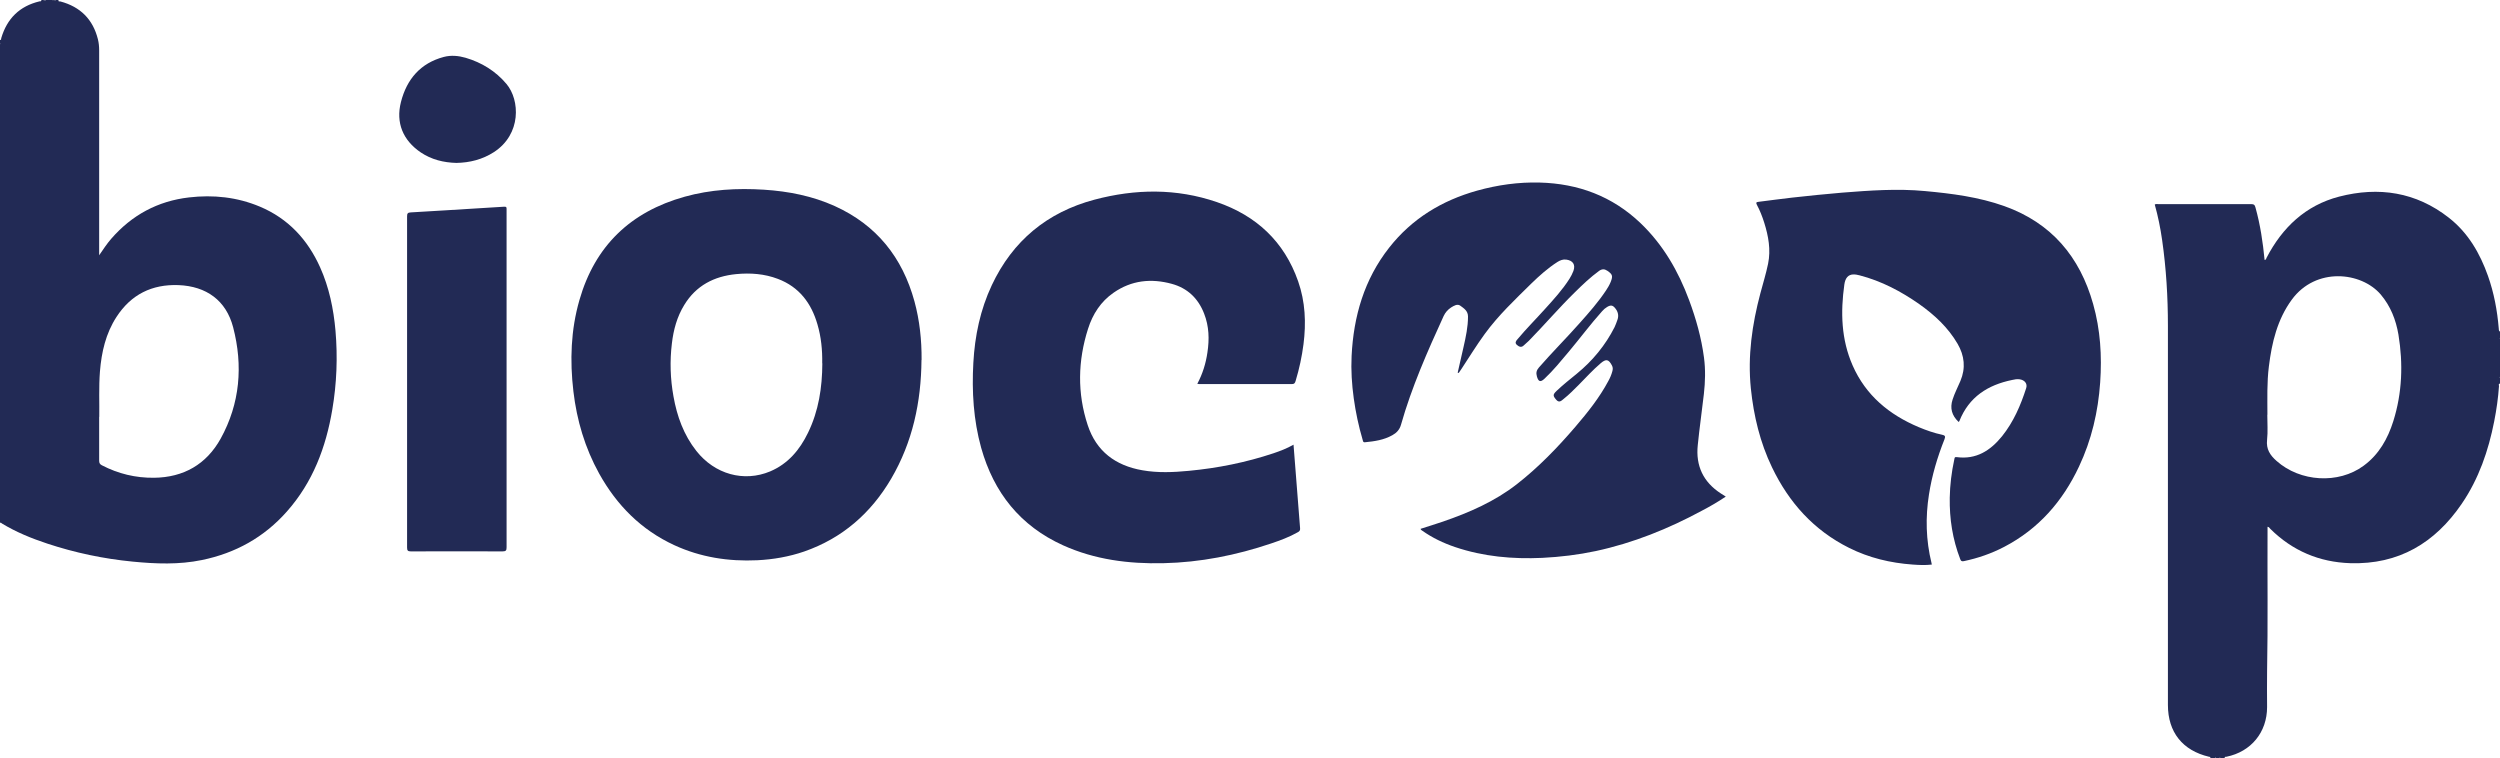 <svg xmlns="http://www.w3.org/2000/svg" id="Calque_2" viewBox="0 0 220.35 66.82"><defs><style>.cls-1{fill:#222a55;}</style></defs><g id="Calque_1-2"><g><path class="cls-1" d="M194.81,66.82c.06-.13-.06-.11-.11-.12-2.33-.55-3.62-2.17-3.62-4.56,0-6.68,0-13.36,0-20.05,0-4.45,0-8.91,0-13.36,0-2.54-.15-5.06-.51-7.57-.15-1.05-.36-2.1-.65-3.13,.1-.07,.2-.04,.29-.04,2.73,0,5.47,0,8.2,0,.25,0,.33,.07,.39,.31,.42,1.51,.65,3.05,.8,4.61,.14,0,.14-.13,.18-.2,1.39-2.67,3.44-4.61,6.39-5.38,3.49-.9,6.77-.41,9.67,1.86,1.7,1.33,2.74,3.13,3.45,5.13,.53,1.5,.82,3.05,.95,4.64,.01,.19,.01,.19,.13,.29v.53s-.04,.01-.06,.02c.02,.02,.04,.03,.06,.05v3.37s-.06,0-.06,.03,.02,.05,.06,.03v.53c-.19,0-.11,.16-.11,.22-.07,1.04-.22,2.08-.42,3.1-.51,2.6-1.36,5.07-2.86,7.27-2.36,3.46-5.56,5.37-9.83,5.24-2.73-.09-5.09-1.09-7.04-3.02-.07-.07-.12-.18-.25-.19,0,.07,0,.13,0,.18-.02,4.19,.04,8.38-.04,12.57-.02,1.05,0,2.09,0,3.14,0,2.22-1.41,3.94-3.58,4.38-.06,.01-.19-.03-.15,.12h-.4s0-.06-.03-.06-.05,.02-.03,.06h-.33s0-.06-.03-.06-.05,.02-.03,.06h-.4Zm5.03-30.26c0,.74,.06,1.48-.02,2.21-.09,.82,.26,1.35,.84,1.86,2.08,1.85,5.45,2.06,7.67,.42,1.35-.99,2.13-2.38,2.62-3.94,.78-2.49,.87-5.04,.45-7.61-.22-1.3-.69-2.51-1.56-3.54-1.73-2.02-5.73-2.43-7.84,.45-1.28,1.75-1.76,3.78-2.02,5.88-.18,1.42-.13,2.84-.13,4.26Z"></path><path class="cls-1" d="M5.16,0c-.05,.17,.1,.11,.17,.13,1.75,.47,2.86,1.57,3.3,3.33,.08,.32,.11,.65,.11,.98,0,5.89,0,11.78,0,17.66,0,.1,0,.21,0,.4,.37-.54,.68-1.01,1.05-1.44,1.82-2.1,4.11-3.34,6.87-3.66,2.14-.25,4.24-.03,6.24,.81,2.5,1.05,4.21,2.9,5.31,5.34,.8,1.78,1.19,3.67,1.36,5.6,.2,2.33,.11,4.64-.28,6.94-.56,3.34-1.72,6.42-4.01,9-2.01,2.27-4.52,3.66-7.48,4.27-2.03,.42-4.07,.34-6.11,.14-2.57-.25-5.08-.78-7.53-1.59-1.39-.46-2.74-1.01-3.99-1.77-.05-.03-.11-.14-.19-.03V3.97c0-.07,.11-.13,0-.2v-.26c.15,.05,.11-.08,.13-.15C.62,1.63,1.73,.54,3.48,.12,3.54,.11,3.67,.15,3.64,0h.2C3.9,.09,3.97,.09,4.04,0,4.23,0,4.43,0,4.63,0c.02,.02,.04,.03,.06,.05,0-.02,0-.03,0-.05,.04,0,.09,0,.13,0-.01,.03,0,.06,.03,.06S4.91,.03,4.9,0h.26Zm3.58,36.74c0,1.43,0,2.65,0,3.86,0,.21,.06,.32,.24,.41,1.44,.75,2.98,1.12,4.6,1.1,2.6-.03,4.61-1.18,5.87-3.45,1.71-3.1,1.98-6.43,1.1-9.81-.62-2.38-2.37-3.62-4.81-3.72-2.35-.09-4.19,.83-5.47,2.8-.95,1.46-1.32,3.1-1.46,4.8-.11,1.41-.04,2.82-.06,4.01Z"></path><path class="cls-1" d="M4.04,0C3.97,.09,3.9,.09,3.84,0h.2Z"></path><path class="cls-1" d="M0,3.77c.11,.07,0,.13,0,.2v-.2Z"></path><path class="cls-1" d="M4.7,0s0,.03,0,.05c-.02-.02-.04-.03-.06-.05,.02,0,.04,0,.07,0Z"></path><path class="cls-1" d="M4.9,0s0,.06-.03,.06S4.82,.03,4.83,0h.07Z"></path><path class="cls-1" d="M220.35,29.84s-.04-.03-.06-.05c.02,0,.04-.01,.06-.02v.07Z"></path><path class="cls-1" d="M220.35,33.28s-.06,0-.06-.03,.02-.05,.06-.03v.07Z"></path><path class="cls-1" d="M195.2,66.82s0-.06,.03-.06,.05,.02,.03,.06h-.07Z"></path><path class="cls-1" d="M195.6,66.82s0-.06,.03-.06,.05,.02,.03,.06h-.07Z"></path><path class="cls-1" d="M172.61,37.17c-.57-.55-.76-1.19-.51-1.95,.18-.57,.46-1.09,.69-1.64,.48-1.14,.36-2.23-.25-3.28-.84-1.44-2.03-2.54-3.37-3.49-1.61-1.13-3.34-2.04-5.26-2.54-.19-.05-.39-.09-.58-.08-.42,.02-.69,.3-.77,.89-.34,2.43-.28,4.83,.73,7.13,1.16,2.64,3.22,4.34,5.83,5.44,.67,.28,1.35,.52,2.06,.67,.23,.05,.32,.12,.21,.39-.63,1.58-1.11,3.2-1.37,4.87-.32,2.02-.27,4.03,.22,6.03,.01,.04,.02,.08,.03,.15-.57,.07-1.13,.04-1.69,0-1.96-.14-3.84-.59-5.6-1.47-3.11-1.55-5.3-3.99-6.79-7.09-1.06-2.2-1.62-4.54-1.87-6.96-.29-2.86,.11-5.64,.84-8.39,.23-.87,.5-1.73,.68-2.61,.25-1.23,.03-2.43-.34-3.61-.17-.54-.38-1.08-.65-1.58-.1-.2-.04-.24,.14-.26,.98-.12,1.96-.26,2.95-.37,1.48-.16,2.95-.32,4.43-.44,2.43-.19,4.86-.37,7.29-.14,2.38,.22,4.74,.52,7.01,1.33,4.14,1.48,6.65,4.46,7.82,8.63,.64,2.26,.78,4.57,.62,6.9-.18,2.59-.76,5.08-1.87,7.43-1.44,3.06-3.56,5.49-6.59,7.07-1.13,.59-2.32,1-3.56,1.26-.21,.04-.26-.03-.32-.19-.67-1.74-.95-3.54-.92-5.4,.02-1.14,.16-2.26,.4-3.37,.03-.12,.01-.24,.21-.21,1.72,.23,2.97-.57,4-1.84,1.01-1.26,1.64-2.72,2.13-4.25,.12-.39-.14-.71-.59-.77-.22-.03-.44,.01-.65,.06-2.15,.44-3.81,1.5-4.65,3.62-.01,.03-.04,.05-.07,.08Z"></path><path class="cls-1" d="M81.22,31.72c-.03,3.71-.78,7.24-2.67,10.47-1.79,3.05-4.31,5.25-7.67,6.42-1.34,.46-2.72,.7-4.13,.77-2.54,.12-5-.26-7.32-1.33-2.92-1.35-5.07-3.52-6.62-6.31-1.25-2.26-1.97-4.69-2.27-7.24-.32-2.72-.23-5.41,.53-8.05,1.37-4.78,4.51-7.78,9.27-9.11,2.29-.64,4.64-.77,7-.62,2.16,.14,4.25,.55,6.23,1.44,3.69,1.67,5.97,4.53,7.03,8.4,.46,1.69,.64,3.41,.63,5.16Zm-8.75,.3c.02-1.16-.09-2.31-.42-3.43-.54-1.87-1.61-3.3-3.49-4.01-1.18-.45-2.42-.54-3.67-.42-1.95,.19-3.54,1.01-4.58,2.72-.64,1.04-.95,2.19-1.09,3.39-.19,1.56-.14,3.12,.14,4.67,.31,1.75,.9,3.39,2.02,4.81,1.62,2.05,4.18,2.77,6.5,1.8,1.58-.67,2.61-1.9,3.34-3.41,.94-1.93,1.25-3.99,1.26-6.11Z"></path><path class="cls-1" d="M114.01,39.18c.19,2.5,.38,4.94,.58,7.39,.02,.2-.08,.28-.22,.35-.74,.42-1.53,.71-2.33,.98-3.08,1.04-6.24,1.67-9.5,1.74-3.06,.07-6.04-.31-8.85-1.58-3.77-1.71-6.1-4.64-7.21-8.59-.68-2.45-.83-4.96-.69-7.49,.13-2.38,.61-4.68,1.63-6.85,1.84-3.91,4.88-6.42,9.04-7.53,3.61-.96,7.23-1.01,10.79,.21,3.47,1.19,5.94,3.47,7.17,6.99,.63,1.8,.71,3.66,.47,5.54-.14,1.09-.37,2.16-.69,3.22-.05,.16-.09,.29-.32,.29-2.73,0-5.47,0-8.2,0-.04,0-.08-.01-.15-.02,.47-.88,.75-1.79,.89-2.75,.18-1.17,.15-2.32-.29-3.44-.52-1.34-1.46-2.24-2.84-2.62-1.82-.5-3.56-.32-5.14,.78-1.13,.78-1.84,1.89-2.25,3.18-.9,2.82-.96,5.67-.03,8.49,.76,2.31,2.45,3.57,4.82,3.98,1.36,.24,2.73,.18,4.09,.05,2.55-.24,5.04-.74,7.47-1.55,.59-.2,1.17-.42,1.75-.75Z"></path><path class="cls-1" d="M128.48,32.85c.17-.76,.34-1.52,.52-2.28,.2-.88,.39-1.76,.39-2.67,0-.5-.36-.72-.67-.95-.27-.2-.57,0-.82,.15-.29,.19-.51,.44-.66,.76-1.43,3.13-2.82,6.27-3.76,9.59-.12,.42-.39,.71-.76,.91-.75,.42-1.57,.54-2.41,.62-.19,.02-.17-.13-.21-.23-.35-1.19-.61-2.41-.78-3.64-.17-1.23-.25-2.48-.19-3.72,.17-3.51,1.11-6.76,3.31-9.56,2.01-2.56,4.65-4.16,7.76-5.03,1.8-.5,3.64-.76,5.51-.71,3.4,.09,6.39,1.2,8.88,3.57,2,1.91,3.34,4.24,4.29,6.8,.61,1.64,1.08,3.32,1.31,5.06,.14,1.06,.11,2.13-.01,3.2-.17,1.51-.39,3.01-.54,4.52-.19,1.82,.49,3.25,2.03,4.25,.14,.09,.27,.17,.44,.28-.7,.47-1.39,.87-2.1,1.24-2.96,1.6-6.06,2.85-9.36,3.56-1.55,.33-3.12,.52-4.71,.6-2.62,.12-5.19-.11-7.68-.95-1.04-.35-2.02-.82-2.91-1.45-.05-.04-.12-.06-.14-.16,.66-.21,1.33-.42,1.98-.64,2.32-.8,4.55-1.77,6.5-3.29,1.91-1.49,3.59-3.23,5.16-5.06,1.08-1.26,2.12-2.56,2.91-4.04,.15-.27,.27-.55,.35-.85,.05-.17,.06-.34-.03-.51-.29-.56-.52-.61-1-.2-.69,.59-1.3,1.26-1.93,1.9-.43,.43-.85,.86-1.33,1.24-.19,.15-.39,.38-.65,.08-.31-.36-.31-.46,.03-.79,.57-.54,1.18-1.02,1.79-1.52,1.39-1.14,2.51-2.5,3.32-4.1,.1-.2,.17-.43,.25-.64,.13-.36,.06-.69-.17-.99-.23-.3-.4-.34-.73-.15-.17,.1-.32,.23-.45,.38-1.03,1.15-1.95,2.39-2.94,3.57-.69,.82-1.36,1.65-2.14,2.38-.36,.34-.54,.26-.67-.21-.09-.31-.03-.54,.18-.78,1.16-1.33,2.41-2.58,3.58-3.9,.83-.93,1.65-1.86,2.34-2.9,.16-.24,.3-.48,.41-.75,.2-.51,.16-.66-.29-.97-.25-.17-.47-.18-.73,0-.77,.56-1.45,1.21-2.13,1.88-1.41,1.38-2.69,2.88-4.07,4.29-.14,.14-.3,.26-.44,.4-.22,.22-.43,.12-.61-.04-.21-.18-.08-.36,.06-.51,.76-.91,1.61-1.76,2.4-2.64,.78-.86,1.56-1.71,2.18-2.69,.13-.21,.25-.44,.34-.68,.2-.55-.04-.92-.63-1-.29-.04-.54,.06-.78,.21-.84,.54-1.58,1.2-2.29,1.89-1.44,1.42-2.92,2.81-4.12,4.46-.73,1-1.37,2.05-2.05,3.08-.08,.12-.16,.23-.24,.35-.03,0-.05-.01-.08-.02Z"></path><path class="cls-1" d="M44.65,33.41c0,4.94,0,9.88,0,14.82,0,.28-.05,.37-.36,.37-2.69-.01-5.38-.01-8.07,0-.28,0-.34-.08-.34-.35,0-9.72,0-19.45,0-29.17,0-.26,.05-.35,.34-.36,2.03-.11,4.06-.25,6.1-.37,.7-.04,1.41-.08,2.11-.13,.16-.01,.23,.02,.22,.19,0,.08,0,.15,0,.23,0,4.93,0,9.86,0,14.78Z"></path><path class="cls-1" d="M40.23,14.36c-1.13-.03-2.2-.29-3.15-.93-1.56-1.06-2.21-2.61-1.74-4.44,.51-2,1.71-3.42,3.77-3.97,.64-.17,1.29-.11,1.92,.07,1.43,.42,2.66,1.18,3.61,2.31,1.19,1.41,1.33,4.43-1.11,6.01-1.01,.65-2.13,.93-3.31,.95Z"></path></g></g></svg>